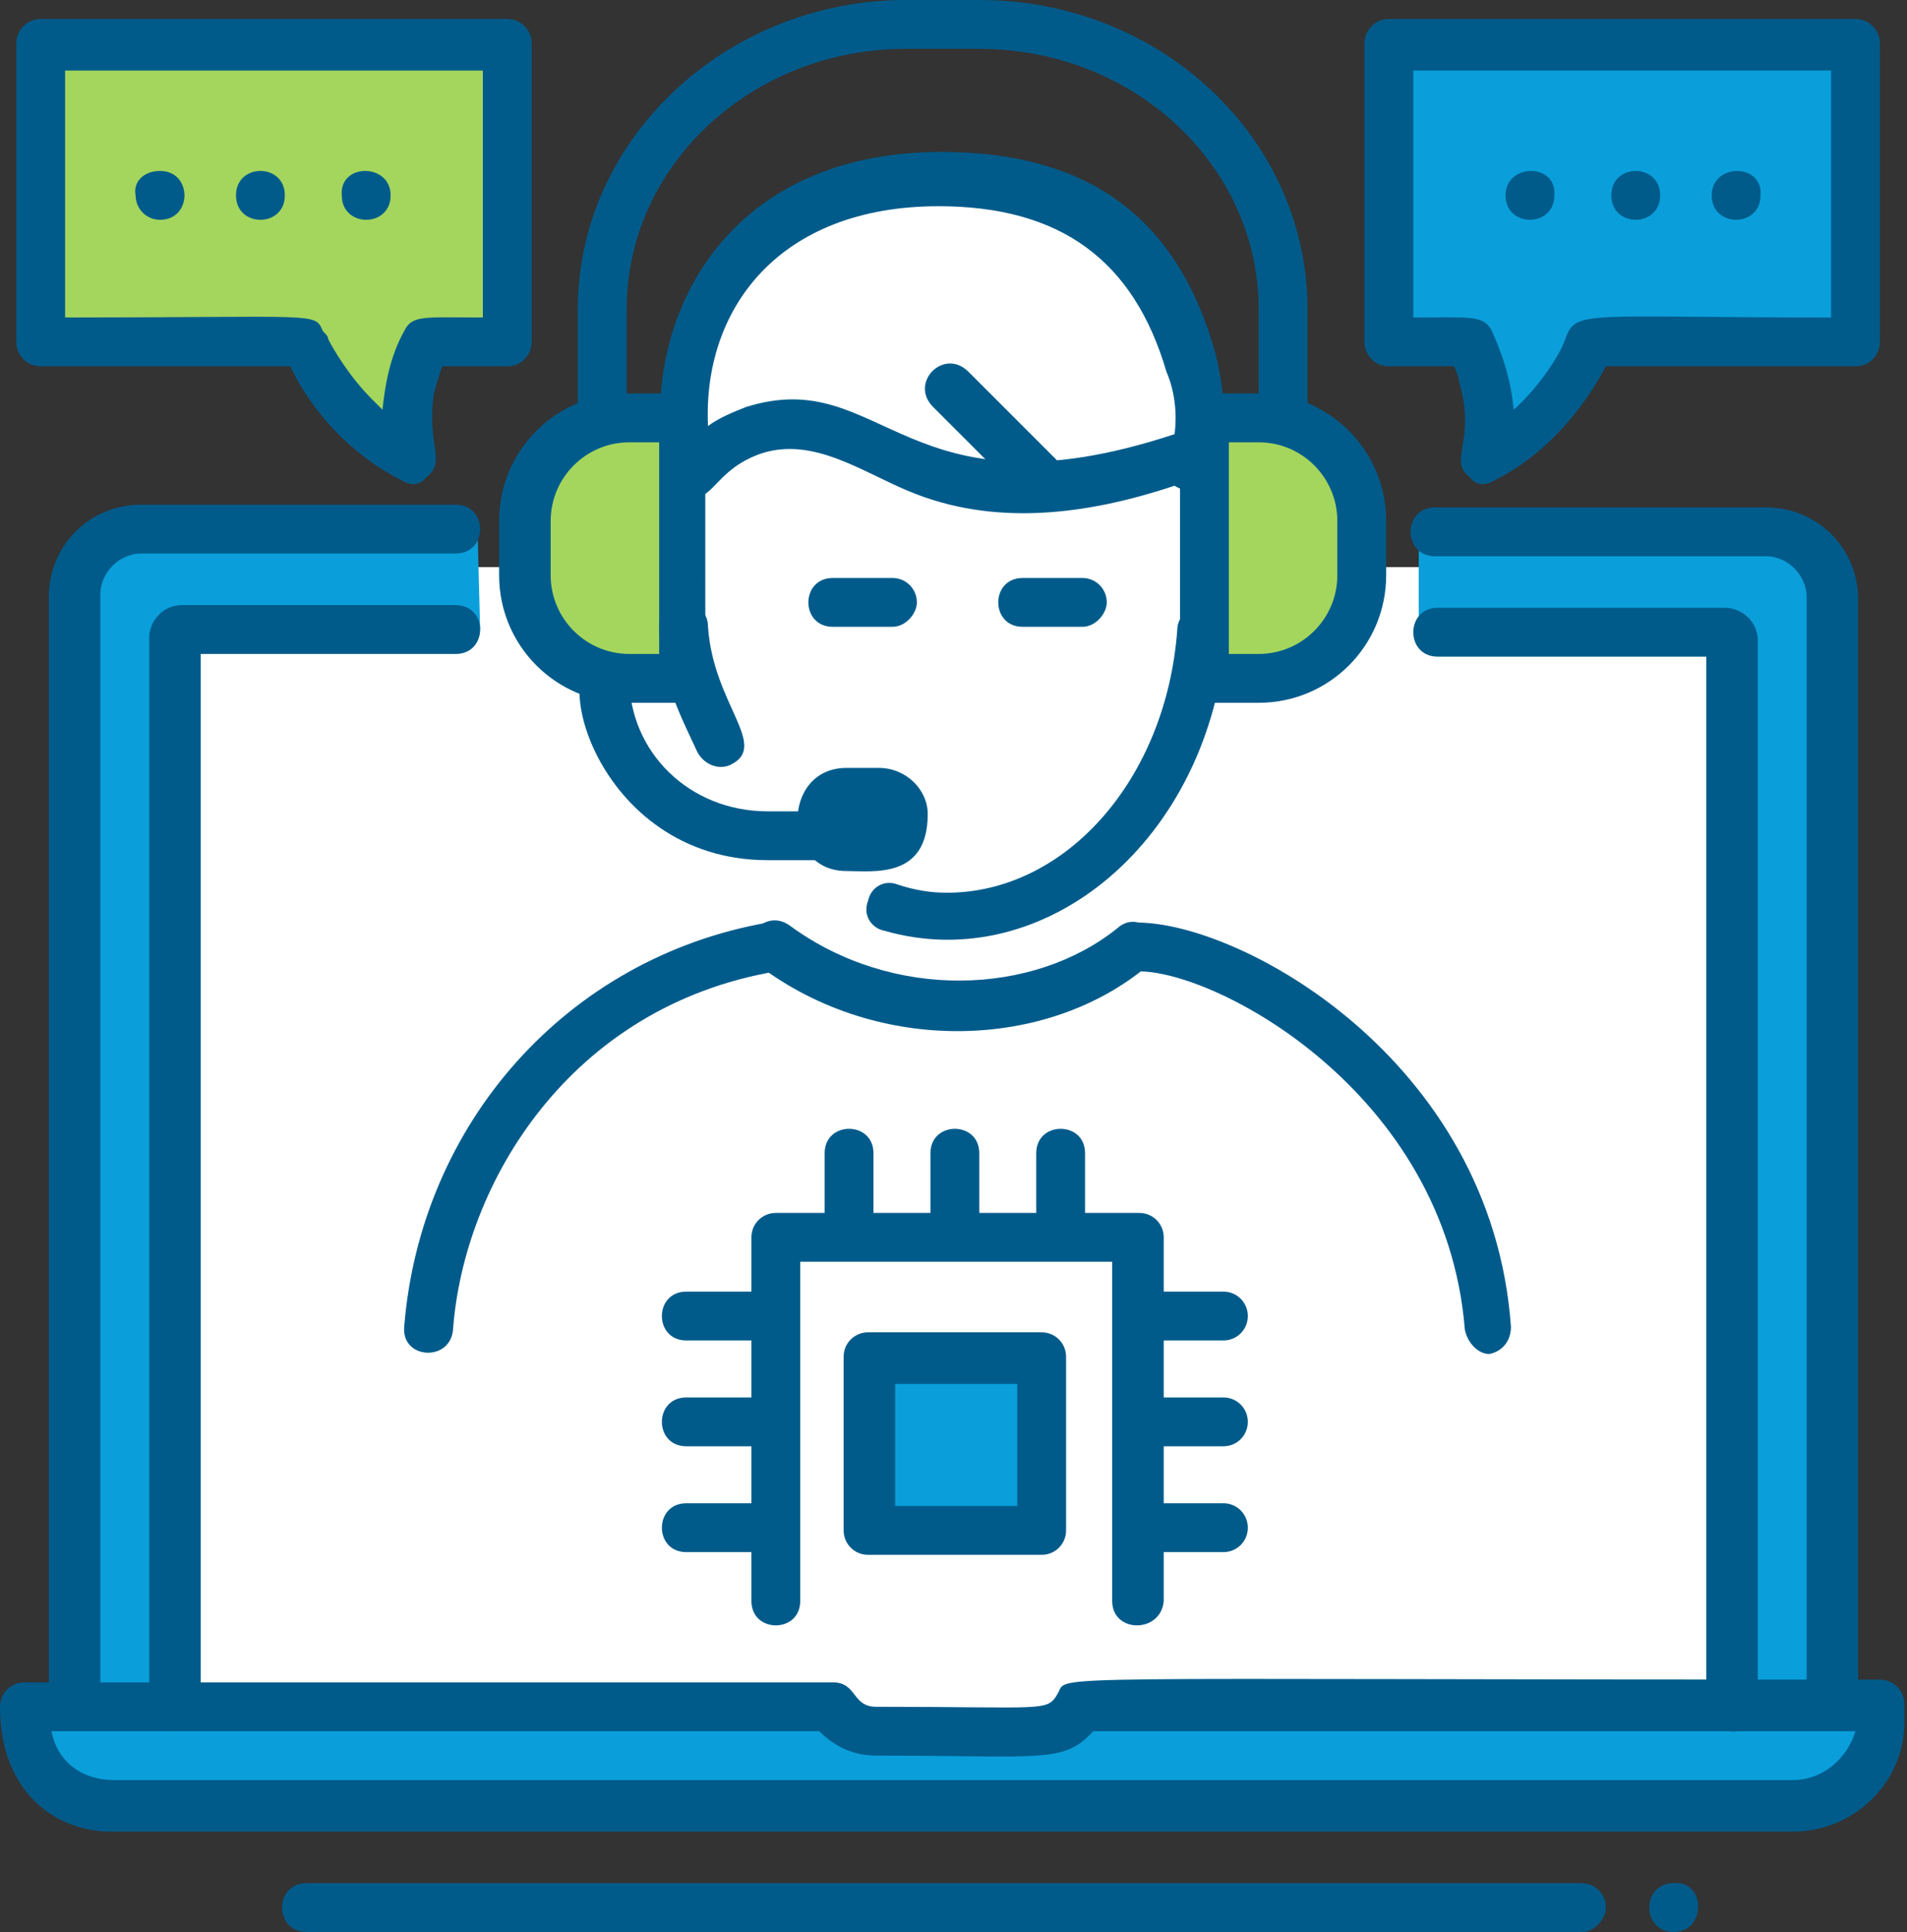 <?xml version="1.0" encoding="utf-8"?>
<!-- Generator: Adobe Illustrator 21.1.0, SVG Export Plug-In . SVG Version: 6.00 Build 0)  -->
<svg version="1.1" id="Layer_1" xmlns="http://www.w3.org/2000/svg" xmlns:xlink="http://www.w3.org/1999/xlink" x="0px" y="0px"
	 viewBox="0 0 70.3 71.2" style="enable-background:new 0 0 70.3 71.2;" xml:space="preserve">
<rect x="0" y="0" width="70.3" height="71.2" fill="#333333" stroke="none"/>
<style type="text/css">
	.st0{fill:#FFFFFF;}
	.st1{fill:#0A9FDA;}
	.st2{fill:#A4D55D;}
	.st3{fill:#005B8B;}
</style>
<g>
	<path class="st0" d="M64.4,65.2H5.9c-0.6,0-1-0.4-1-1V21.9c0-0.5,0.4-1,1-1h58.5c0.6,0,1,0.5,1,1v42.3
		C65.4,64.7,64.9,65.2,64.4,65.2z"/>
	<path class="st0" d="M35,33.2h-0.9c-5.3,0-9.6-4.3-9.6-9.6v-7.3c0-5.3,4.3-9.6,9.6-9.6H35c5.3,0,9.6,4.3,9.6,9.6v7.3
		C44.5,28.8,40.2,33.2,35,33.2z"/>
	<g>
		<path class="st1" d="M58.6,12.8c-0.5,1.1-1.8,3-3.9,4.1c0.3-1.4,0.2-2.9-0.5-4.3c-0.3,0-2.7,0-3,0v-11h17.2v11h-9.7L58.6,12.8z"/>
	</g>
	<g>
		<path class="st2" d="M11.3,12.8c0.5,1.1,1.8,3,3.9,4.1c-0.3-1.4-0.2-2.9,0.5-4.3c0.3,0,2.7,0,3,0v-11H1.5v11h9.7L11.3,12.8z"/>
	</g>
	<g>
		<path class="st3" d="M55.5,7.2c0,1.2,1.8,1.2,1.8,0C57.4,6,55.5,6,55.5,7.2z"/>
	</g>
	<g>
		<path class="st3" d="M59.4,7.2c0,1.2,1.8,1.2,1.8,0C61.2,6,59.4,6,59.4,7.2z"/>
	</g>
	<g>
		<path class="st3" d="M63.1,7.2c0,1.2,1.8,1.2,1.8,0C65,6,63.1,6,63.1,7.2z"/>
	</g>
	<g>
		<g>
			<path class="st2" d="M50.2,21v-1.7c0-2.2-1.8-4-4-4h-1.8V25h1.8C48.4,25,50.2,23.2,50.2,21z"/>
		</g>
		<g>
			<path class="st2" d="M23.3,25h1.8v-9.7h-1.8c-2.2,0-4,1.8-4,4V21C19.3,23.2,21.1,25,23.3,25z"/>
		</g>
		<g>
			<path class="st3" d="M46.4,15.3v-3.9c0-5.3-4.6-9.6-10.3-9.6h-2.7c-5.7,0-10.3,4.3-10.3,9.6v3.8c0,1.2-1.8,1.2-1.8,0v-3.8
				C21.3,5.1,26.8,0,33.4,0h2.7c6.7,0,12.1,5.1,12.1,11.4v3.9C48.2,16.6,46.4,16.6,46.4,15.3z"/>
		</g>
		<g>
			<path class="st3" d="M33.5,18.1c-1.7-0.7-3.5-2-5.4-1.4c-1.8,0.6-1.8,1.9-2.8,1.6c-0.3-0.1-0.6-0.3-0.7-0.7
				c-1.2-5.1,1.6-12,10.1-12c5.4,0,8.7,2.4,10.1,7.4c0.3,1.2,0.4,2.4,0.3,3.7c0,0,0,0,0,0c-0.2,1.3-1.2,1.6-1.8,1.2
				C40,19,36.6,19.4,33.5,18.1z M43.3,16c0.1-0.8,0-1.6-0.3-2.3c-1.2-4.1-3.9-6.1-8.4-6.1c-5.9,0-8.7,3.8-8.5,8.1
				c0.4-0.3,0.9-0.5,1.4-0.7C32.6,13.4,33.3,19.3,43.3,16z M44.5,17C44.5,17,44.5,17,44.5,17C44.5,17,44.5,17,44.5,17z M44.2,16.7
				L44.2,16.7L44.2,16.7z"/>
		</g>
		<g>
			<path class="st3" d="M32.6,34.3c-0.5-0.1-0.8-0.6-0.6-1.1c0.1-0.5,0.6-0.8,1.1-0.6c0.6,0.2,1.2,0.3,1.8,0.3
				c4.4,0,8.1-4.2,8.5-9.7c0-0.5,0.5-0.9,1-0.8c0.5,0,0.9,0.5,0.8,1C44.6,31,38.5,36,32.6,34.3z"/>
		</g>
		<g>
			<path class="st3" d="M25.7,27.7c-0.6-1.3-1.3-2.6-1.4-4.5c-0.1-1.2,1.8-1.3,1.8-0.1c0.2,2.9,2.3,4.4,0.8,5.1
				C26.4,28.4,25.9,28.1,25.7,27.7z"/>
		</g>
		<g>
			<path class="st3" d="M32.9,23.1h-2.2c-1.2,0-1.2-1.8,0-1.8h2.2c0.5,0,0.9,0.4,0.9,0.9C33.8,22.6,33.4,23.1,32.9,23.1z"/>
		</g>
		<g>
			<path class="st3" d="M39.9,23.1h-2.2c-1.2,0-1.2-1.8,0-1.8h2.2c0.5,0,0.9,0.4,0.9,0.9C40.8,22.6,40.4,23.1,39.9,23.1z"/>
		</g>
		<g>
			<path class="st3" d="M46.4,25.9h-2c-0.5,0-0.9-0.4-0.9-0.9v-9.6c0-0.5,0.4-0.9,0.9-0.9h2c2.6,0,4.7,2.1,4.7,4.7v2
				C51.1,23.8,49,25.9,46.4,25.9z M45.3,24.1h1.1c1.6,0,2.9-1.3,2.9-2.9v-2c0-1.6-1.3-2.9-2.9-2.9h-1.1V24.1z"/>
		</g>
		<g>
			<path class="st3" d="M25.1,25.9h-2c-2.6,0-4.7-2.1-4.7-4.7v-2c0-2.6,2.1-4.7,4.7-4.7h2c0.5,0,0.9,0.4,0.9,0.9V25
				C26.1,25.5,25.6,25.9,25.1,25.9z M23.2,16.3c-1.6,0-2.9,1.3-2.9,2.9v2c0,1.6,1.3,2.9,2.9,2.9h1.1v-7.8H23.2z"/>
		</g>
		<g>
			<path class="st3" d="M30.9,31.7h-2.6c-6.4,0-8.3-7.6-6-7.6c0.5,0,0.9,0.4,0.9,0.9c0,2.7,2.2,4.9,5.1,4.9h2.6
				c0.5,0,0.9,0.4,0.9,0.9C31.8,31.3,31.4,31.7,30.9,31.7z"/>
		</g>
		<g>
			<path class="st3" d="M32.4,28.3h-1.2c-2.4,0-2.4,3.8,0,3.8c1,0,3,0.3,3-2.1C34.2,29.1,33.4,28.3,32.4,28.3z"/>
		</g>
		<g>
			<path class="st3" d="M37.7,18.3L34.4,15c-0.9-0.9,0.4-2.2,1.3-1.3L39,17c0.4,0.4,0.4,0.9,0,1.3C38.7,18.6,38.1,18.6,37.7,18.3z"
				/>
		</g>
		<g>
			<path class="st3" d="M54,49c-0.7-8.8-9.3-13.3-12.1-13.2c-1.2,0-1.3-1.8-0.1-1.8c3.8-0.1,13.2,5,13.9,14.9c0,0.5-0.3,0.9-0.8,1
				C54.5,49.9,54.1,49.5,54,49z"/>
		</g>
		<g>
			<path class="st3" d="M14.9,48.9c0.6-7.5,6-13.6,13.4-14.9c1.2-0.2,1.5,1.6,0.3,1.8C21,37.1,17.1,43.6,16.7,49
				C16.6,50.2,14.8,50.1,14.9,48.9z"/>
		</g>
		<g>
			<path class="st3" d="M28,35.6c-1-0.7,0.1-2.2,1.1-1.5c3.8,2.8,9,2.6,12.1,0.1c0.9-0.8,2.1,0.7,1.1,1.4
				C38.6,38.7,32.4,38.9,28,35.6z"/>
		</g>
	</g>
	<g>
		<path class="st3" d="M54.2,17.6c-0.8-0.6,0.1-1.2-0.3-3.1c-0.1-0.3-0.1-0.6-0.3-1h-2.4c-0.5,0-0.9-0.4-0.9-0.9v-11
			c0-0.5,0.4-0.9,0.9-0.9h17.2c0.5,0,0.9,0.4,0.9,0.9v11c0,0.5-0.4,0.9-0.9,0.9h-9.2c-0.9,1.7-2.3,3.3-4.1,4.2
			C54.8,17.9,54.4,17.9,54.2,17.6z M55,12.2c0.4,0.9,0.7,1.8,0.8,2.9c0.9-0.8,1.7-2,1.9-2.6c0.4-1.1,0.6-0.8,9.8-0.8V2.6H52.1v9.1
			C54.2,11.7,54.7,11.6,55,12.2z"/>
	</g>
	<g>
		<path class="st3" d="M14.4,7.2c0,1.2-1.8,1.2-1.8,0C12.5,6,14.4,6,14.4,7.2z"/>
	</g>
	<g>
		<path class="st3" d="M10.5,7.2c0,1.2-1.8,1.2-1.8,0C8.7,6,10.5,6,10.5,7.2z"/>
	</g>
	<g>
		<path class="st3" d="M5.9,6.3c1.2,0,1.2,1.8,0,1.8c-0.5,0-0.9-0.4-0.9-0.9C4.9,6.7,5.3,6.3,5.9,6.3z"/>
	</g>
	<g>
		<path class="st3" d="M14.8,17.7c-1.8-0.9-3.3-2.5-4.1-4.2H1.5c-0.5,0-0.9-0.4-0.9-0.9v-11c0-0.5,0.4-0.9,0.9-0.9h17.2
			c0.5,0,0.9,0.4,0.9,0.9v11c0,0.5-0.4,0.9-0.9,0.9h-2.4c-0.1,0.3-0.2,0.6-0.3,1c-0.3,1.9,0.5,2.5-0.3,3.1
			C15.5,17.9,15.1,17.9,14.8,17.7z M11.9,12.2c0.1,0.1,0.2,0.2,0.2,0.3c0.2,0.4,0.8,1.4,1.6,2.2c0.1,0.1,0.3,0.3,0.4,0.4
			c0.1-1,0.3-2,0.8-2.9c0.3-0.6,0.7-0.5,2.9-0.5V2.6H2.4v9.1C11.8,11.7,11.6,11.5,11.9,12.2z"/>
	</g>
	<g>
		<g>
			<rect x="32.1" y="50.1" class="st1" width="6.4" height="6.4"/>
		</g>
		<g>
			<path class="st3" d="M41,59V46.5H29.5V59c0,1.2-1.8,1.2-1.8,0V45.6c0-0.5,0.4-0.9,0.9-0.9h13.4c0.5,0,0.9,0.4,0.9,0.9V59
				C42.8,60.2,41,60.2,41,59z"/>
		</g>
		<g>
			<path class="st3" d="M30.4,45.3v-2.8c0-1.2,1.8-1.2,1.8,0v2.8C32.2,46.5,30.4,46.5,30.4,45.3z"/>
		</g>
		<g>
			<path class="st3" d="M34.3,45.3v-2.8c0-1.2,1.8-1.2,1.8,0v2.8C36.1,46.5,34.3,46.5,34.3,45.3z"/>
		</g>
		<g>
			<path class="st3" d="M38.2,45.3v-2.8c0-1.2,1.8-1.2,1.8,0v2.8C40,46.5,38.2,46.5,38.2,45.3z"/>
		</g>
		<g>
			<path class="st3" d="M45.1,49.4h-2.8c-1.2,0-1.2-1.8,0-1.8h2.8c0.5,0,0.9,0.4,0.9,0.9S45.6,49.4,45.1,49.4z"/>
		</g>
		<g>
			<path class="st3" d="M45.1,53.3h-2.8c-1.2,0-1.2-1.8,0-1.8h2.8c0.5,0,0.9,0.4,0.9,0.9S45.6,53.3,45.1,53.3z"/>
		</g>
		<g>
			<path class="st3" d="M45.1,57.2h-2.8c-1.2,0-1.2-1.8,0-1.8h2.8c0.5,0,0.9,0.4,0.9,0.9S45.6,57.2,45.1,57.2z"/>
		</g>
		<g>
			<path class="st3" d="M28.1,49.4h-2.8c-1.2,0-1.2-1.8,0-1.8h2.8c0.5,0,0.9,0.4,0.9,0.9S28.6,49.4,28.1,49.4z"/>
		</g>
		<g>
			<path class="st3" d="M28.1,53.3h-2.8c-1.2,0-1.2-1.8,0-1.8h2.8c0.5,0,0.9,0.4,0.9,0.9S28.6,53.3,28.1,53.3z"/>
		</g>
		<g>
			<path class="st3" d="M28.1,57.2h-2.8c-1.2,0-1.2-1.8,0-1.8h2.8c0.5,0,0.9,0.4,0.9,0.9S28.6,57.2,28.1,57.2z"/>
		</g>
		<g>
			<path class="st3" d="M38.4,57.3h-6.4c-0.5,0-0.9-0.4-0.9-0.9v-6.4c0-0.5,0.4-0.9,0.9-0.9h6.4c0.5,0,0.9,0.4,0.9,0.9v6.4
				C39.3,56.9,38.9,57.3,38.4,57.3z M33,55.5h4.5V51H33V55.5z"/>
		</g>
	</g>
	<g>
		<path class="st1" d="M2.5,63.3V22.5c0-1.7,1.4-3.1,3.1-3.1h12l0.1,3.8H6.1l0.3,40.1H2.5z"/>
	</g>
	<g>
		<path class="st1" d="M67.9,63.3V22.5c0-1.7-1.4-3.1-3.1-3.1H52.3v3.8h11.6v40.1H67.9z"/>
	</g>
	<g>
		<path class="st1" d="M35.4,66.5H4.1c-1.8,0-3.2-1.4-3.2-3.2v-0.5h29.8c0.7,1.2,1.3,0.9,7.5,0.9c0.7,0,1.3-0.4,1.6-0.9h29.5v0.5
			c0,1.8-1.4,3.2-3.2,3.2H35.2H35.4z"/>
	</g>
	<g>
		<path class="st3" d="M66.6,62.6V22c0-0.8-0.7-1.5-1.5-1.5H52.9c-1.2,0-1.2-1.8,0-1.8h12.2c1.9,0,3.4,1.5,3.4,3.4v40.7
			C68.5,63.9,66.6,63.9,66.6,62.6z"/>
	</g>
	<g>
		<path class="st3" d="M1.8,62.6V22c0-1.9,1.5-3.4,3.4-3.4h11.6c1.2,0,1.2,1.8,0,1.8H5.2c-0.8,0-1.5,0.7-1.5,1.5v40.7
			C3.7,63.9,1.8,63.9,1.8,62.6z"/>
	</g>
	<g>
		<path class="st3" d="M62.9,62.9V24.2H53c-1.2,0-1.2-1.8,0-1.8h10.6c0.6,0,1.2,0.5,1.2,1.2v39.4C64.8,64.1,62.9,64.1,62.9,62.9z
			 M63.6,24.2L63.6,24.2L63.6,24.2z"/>
	</g>
	<g>
		<path class="st3" d="M5.5,62.9V23.5c0-0.6,0.5-1.2,1.2-1.2h10.1c1.2,0,1.2,1.8,0,1.8H7.4v38.7C7.4,64.1,5.5,64.1,5.5,62.9z"/>
	</g>
	<g>
		<path class="st3" d="M66.1,67.5h-62C2,67.5,0,66,0,62.9c0-0.5,0.4-0.9,0.9-0.9h29.8c0.9,0,0.7,0.9,1.6,0.9c6.3,0,6.3,0.2,6.7-0.5
			c0.4-0.7-1.4-0.5,30.3-0.5c0.5,0,0.9,0.4,0.9,0.9v0.5C70.3,65.6,68.4,67.5,66.1,67.5z M66.1,65.6c1.1,0,2-0.8,2.3-1.8H40.3
			c-1.1,1.2-1.8,0.9-8,0.9c-0.8,0-1.5-0.3-2.1-0.9H1.9c0.2,1.1,1.1,1.8,2.3,1.8C7,65.6,63.8,65.6,66.1,65.6z"/>
	</g>
	<g>
		<path class="st3" d="M61.7,71.2c-1.2,0-1.2-1.8,0-1.8C62.9,69.3,62.9,71.2,61.7,71.2z"/>
	</g>
	<g>
		<path class="st3" d="M58.3,71.2h-47c-1.2,0-1.2-1.8,0-1.8h47c0.5,0,0.9,0.4,0.9,0.9C59.2,70.7,58.8,71.2,58.3,71.2z"/>
	</g>
</g>
</svg>

